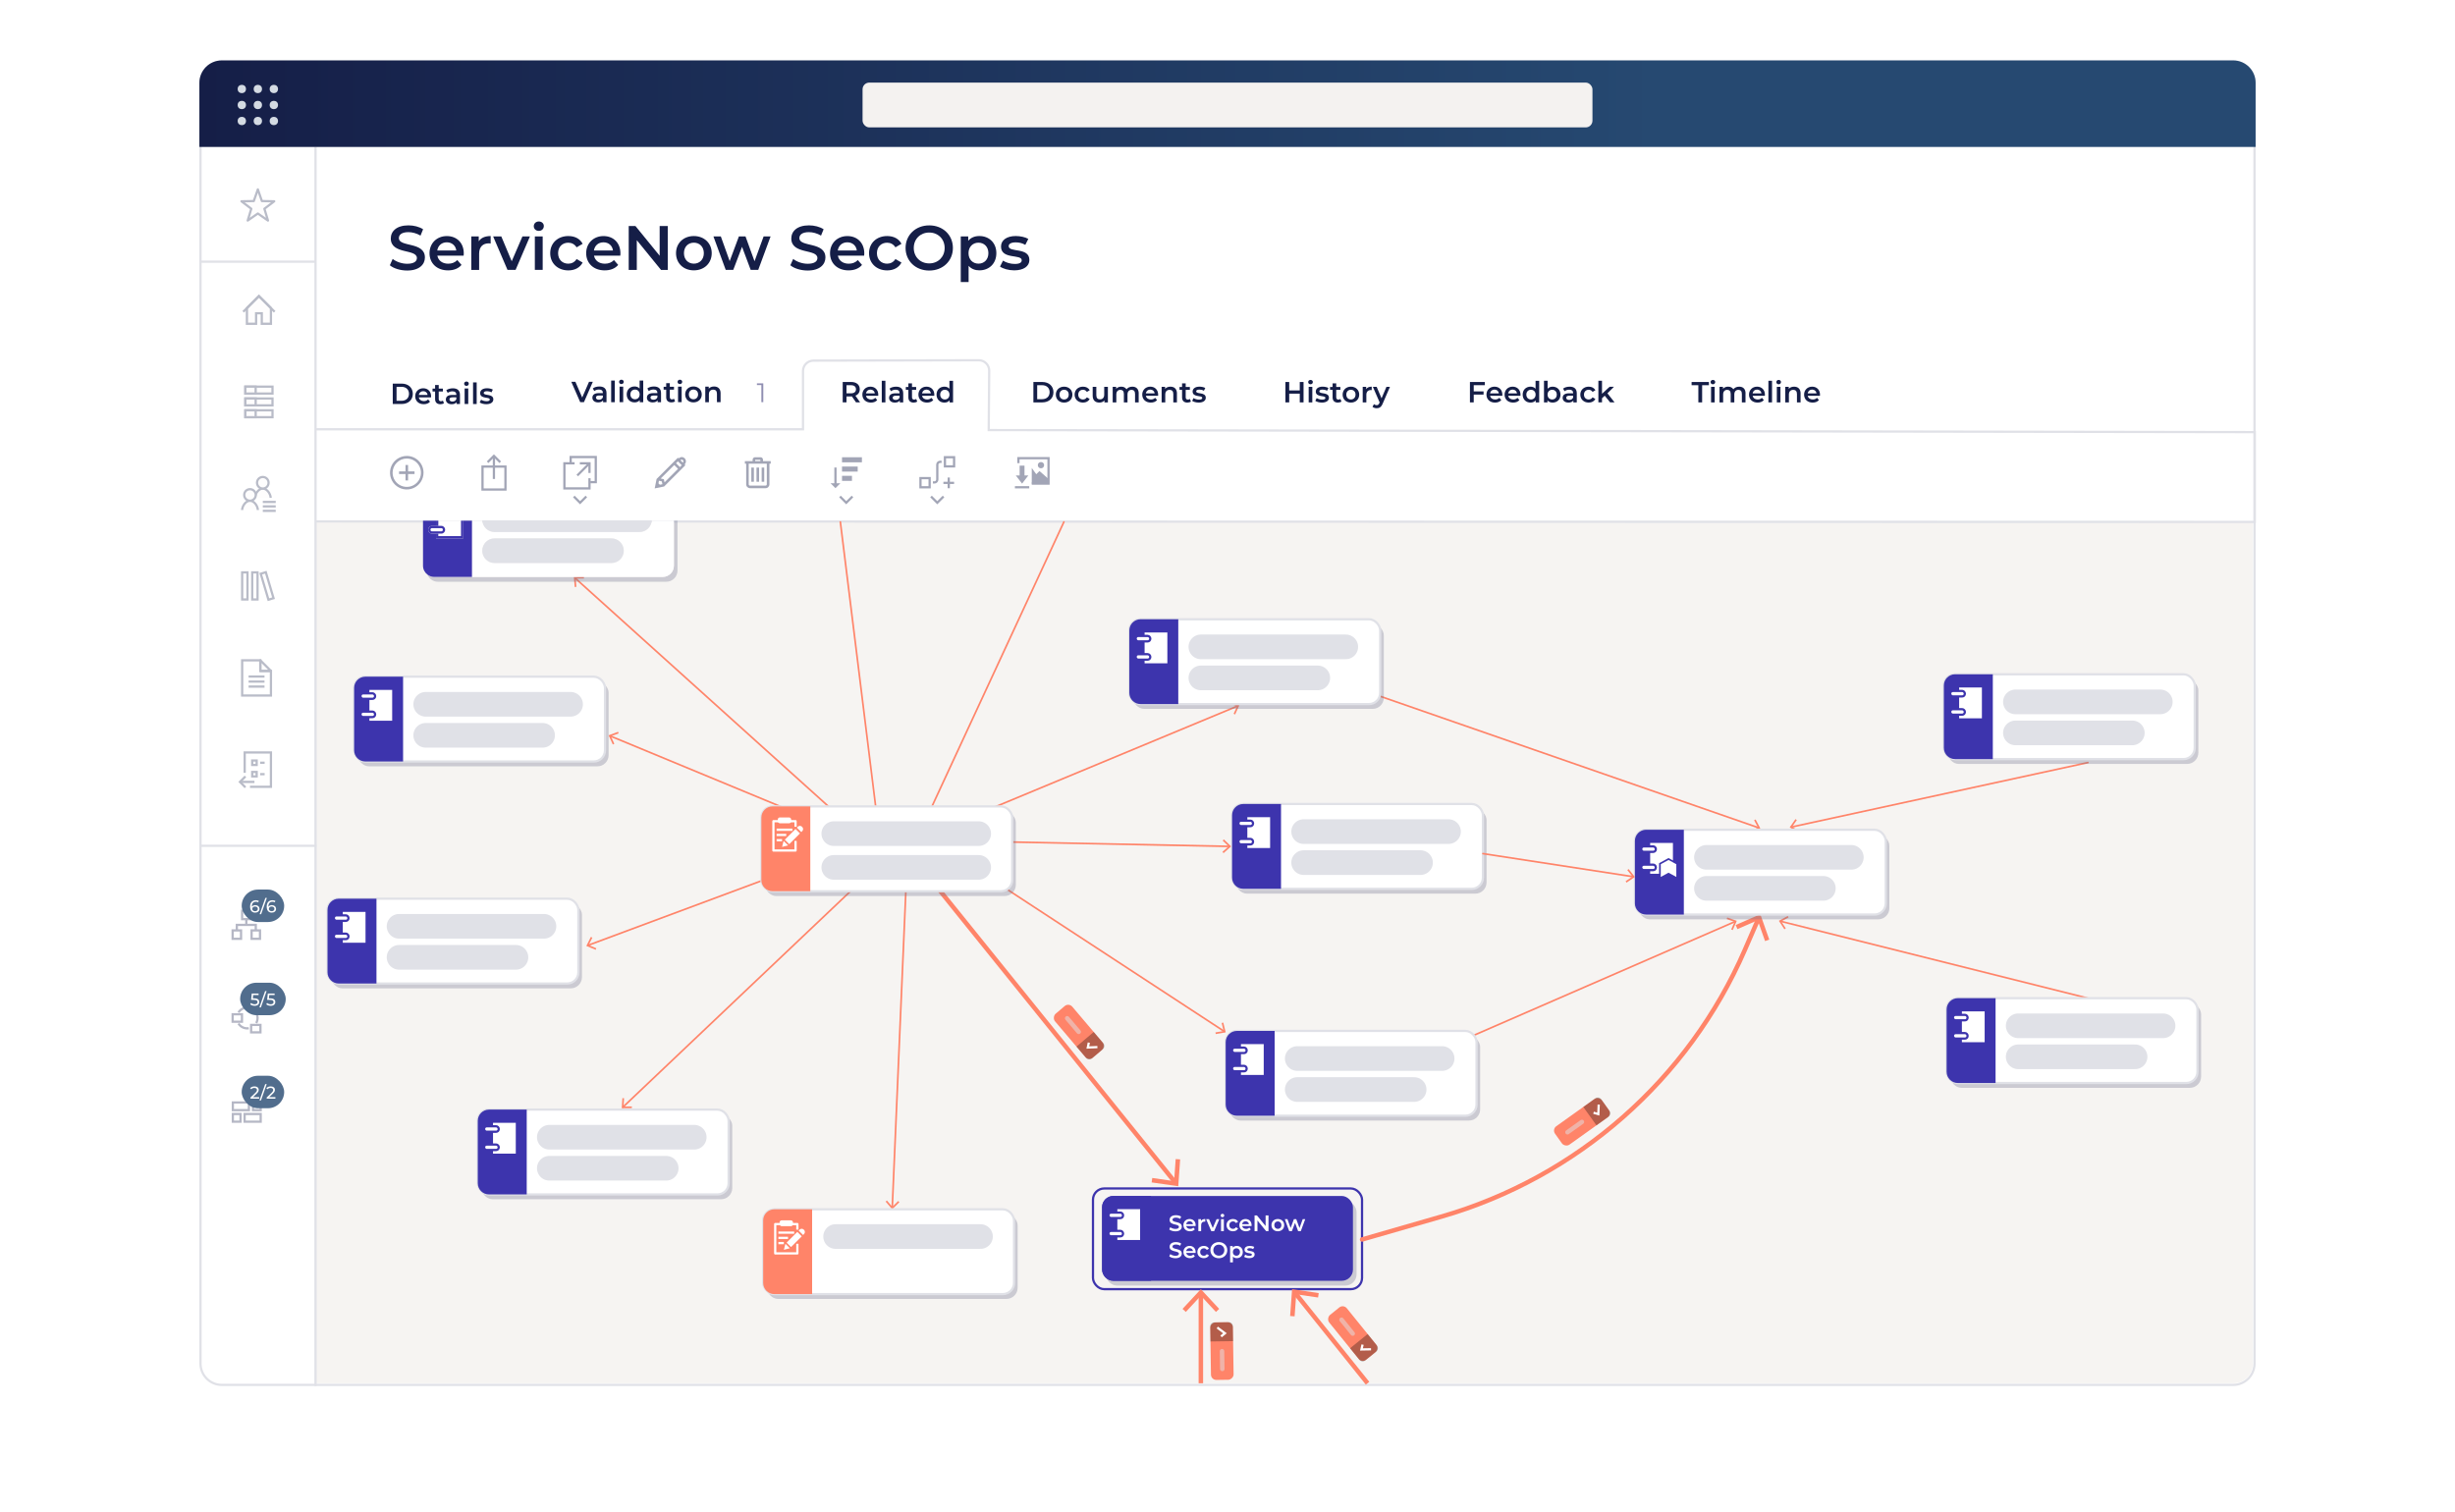 <?xml version="1.0" encoding="UTF-8"?>
<svg id="Applications_by_Capability_Jun23" xmlns="http://www.w3.org/2000/svg" xmlns:xlink="http://www.w3.org/1999/xlink" viewBox="0 0 1095.49 675">
  <defs>
    <style>
      .cls-1 {
        opacity: .85;
      }

      .cls-2, .cls-3, .cls-4, .cls-5, .cls-6, .cls-7, .cls-8, .cls-9, .cls-10, .cls-11, .cls-12, .cls-13, .cls-14, .cls-15 {
        fill: none;
      }

      .cls-2, .cls-9 {
        stroke: #fff;
      }

      .cls-2, .cls-11, .cls-13, .cls-14, .cls-16, .cls-15 {
        stroke-linejoin: round;
      }

      .cls-3, .cls-4, .cls-5, .cls-6, .cls-17, .cls-8, .cls-18, .cls-9, .cls-10, .cls-19, .cls-20, .cls-12, .cls-21 {
        stroke-miterlimit: 10;
      }

      .cls-3, .cls-18, .cls-14, .cls-16 {
        stroke: #151e47;
      }

      .cls-22 {
        fill: url(#linear-gradient);
      }

      .cls-22, .cls-23, .cls-24, .cls-25, .cls-7, .cls-26, .cls-27, .cls-28, .cls-29, .cls-30, .cls-31, .cls-32, .cls-33, .cls-34, .cls-35, .cls-36 {
        stroke-width: 0px;
      }

      .cls-4, .cls-8, .cls-10, .cls-20, .cls-21 {
        stroke: #e0e1e7;
      }

      .cls-23 {
        fill: #d4dbe3;
      }

      .cls-24 {
        fill: #3d34ad;
      }

      .cls-5 {
        stroke: #a2a5b6;
      }

      .cls-6 {
        stroke: #3d34ad;
      }

      .cls-37 {
        opacity: .5;
      }

      .cls-17, .cls-19 {
        stroke: #3d34ad;
      }

      .cls-17, .cls-19, .cls-20, .cls-34 {
        fill: #fff;
      }

      .cls-25 {
        fill: #151e47;
      }

      .cls-8, .cls-10, .cls-11, .cls-16, .cls-15 {
        stroke-linecap: round;
      }

      .cls-8, .cls-11, .cls-13 {
        stroke-width: 2px;
      }

      .cls-38 {
        opacity: .8;
      }

      .cls-18, .cls-16 {
        fill: #faf9f8;
      }

      .cls-26 {
        fill: #f4f2f0;
      }

      .cls-39, .cls-32, .cls-36 {
        opacity: .3;
      }

      .cls-10 {
        stroke-width: 11px;
      }

      .cls-19, .cls-15 {
        stroke-width: .75px;
      }

      .cls-11, .cls-13, .cls-15 {
        stroke: #ff8469;
      }

      .cls-27 {
        fill: #264971;
      }

      .cls-28, .cls-21 {
        fill: #e0e1e7;
      }

      .cls-12 {
        stroke: #a2a5b6;
      }

      .cls-29 {
        fill: #3d34ad;
      }

      .cls-30 {
        fill: #a2a5b6;
      }

      .cls-31 {
        fill: #ff8469;
      }

      .cls-32 {
        fill: #646986;
      }

      .cls-33 {
        fill: #908fb2;
      }

      .cls-35 {
        fill: #ff8469;
      }

      .cls-36 {
        fill: #000;
      }
    </style>
    <linearGradient id="linear-gradient" x1="88.97" y1="46.27" x2="1006.52" y2="46.27" gradientUnits="userSpaceOnUse">
      <stop offset="0" stop-color="#151e47" />
      <stop offset=".71" stop-color="#264971" />
    </linearGradient>
  </defs>
  <image id="Shadow_rasterised" width="4134" height="2780" transform="translate(88.28 26.32) scale(.23)" />
  <g id="Background">
    <g>
      <rect class="cls-34" x="89.47" y="27.46" width="916.55" height="590.62" rx="9.5" ry="9.5" />
      <path class="cls-28" d="M996.52,27.96c4.96,0,9,4.04,9,9v571.63c0,4.96-4.04,9-9,9H98.97c-4.96,0-9-4.04-9-9V36.96c0-4.96,4.04-9,9-9h897.55M996.52,26.96H98.97c-5.52,0-10,4.48-10,10v571.63c0,5.52,4.48,10,10,10h897.55c5.52,0,10-4.48,10-10V36.96c0-5.52-4.48-10-10-10h0Z" />
    </g>
    <g class="cls-1">
      <path class="cls-26" d="M996.64,617.35H140.8V232.95h864.5v375.74c0,4.78-3.88,8.66-8.66,8.66Z" />
    </g>
    <line class="cls-21" x1="140.8" y1="65.58" x2="140.8" y2="618.58" />
    <path class="cls-22" d="M98.97,26.96h897.55c5.52,0,10,4.48,10,10v28.63H88.97v-28.63c0-5.52,4.48-10,10-10Z" />
    <g id="Top_bar_icons">
      <rect class="cls-26" x="384.9" y="36.86" width="325.7" height="20" rx="3" ry="3" />
      <g>
        <g>
          <circle class="cls-23" cx="107.91" cy="46.86" r="1.86" />
          <circle class="cls-23" cx="115.06" cy="46.86" r="1.86" />
          <circle class="cls-23" cx="122.2" cy="46.86" r="1.86" />
        </g>
        <g>
          <circle class="cls-23" cx="107.91" cy="54" r="1.86" />
          <circle class="cls-23" cx="115.06" cy="54" r="1.86" />
          <circle class="cls-23" cx="122.2" cy="54" r="1.86" />
        </g>
        <g>
          <circle class="cls-23" cx="107.91" cy="39.72" r="1.86" />
          <circle class="cls-23" cx="115.06" cy="39.72" r="1.86" />
          <circle class="cls-23" cx="122.2" cy="39.72" r="1.86" />
        </g>
      </g>
    </g>
    <g id="Sidebar">
      <g id="Sidebar_icons" class="cls-39">
        <g>
          <g>
            <polygon class="cls-18" points="115.54 132.15 110.18 137.51 110.18 144.5 114.28 144.5 114.28 139.82 116.81 139.82 116.81 144.5 120.9 144.5 120.9 137.51 115.54 132.15" />
            <polyline class="cls-3" points="108.53 139.16 115.54 132.15 122.56 139.16" />
          </g>
          <g>
            <g>
              <rect class="cls-18" x="109.48" y="172.56" width="12.12" height="3.08" />
              <rect class="cls-18" x="109.48" y="172.56" width="4.6" height="3.08" />
            </g>
            <g>
              <rect class="cls-18" x="109.48" y="177.84" width="12.12" height="3.08" />
              <rect class="cls-18" x="109.48" y="177.84" width="4.6" height="3.08" />
            </g>
            <g>
              <rect class="cls-18" x="109.48" y="183.12" width="12.12" height="3.08" />
              <rect class="cls-18" x="109.48" y="183.12" width="4.6" height="3.08" />
            </g>
          </g>
          <g>
            <g>
              <path class="cls-18" d="M113.76,222.19c0-1.64,1.57-4.15,3.51-4.15s3.51,2.51,3.51,4.15" />
              <circle class="cls-18" cx="117.27" cy="215.46" r="2.58" />
            </g>
            <g>
              <line class="cls-3" x1="117.27" y1="224.02" x2="123.04" y2="224.02" />
              <line class="cls-3" x1="117.27" y1="226.01" x2="123.04" y2="226.01" />
              <line class="cls-3" x1="117.27" y1="228" x2="123.04" y2="228" />
            </g>
            <g>
              <path class="cls-18" d="M108.04,227.63c0-1.64,1.57-4.15,3.51-4.15s3.51,2.51,3.51,4.15" />
              <circle class="cls-18" cx="111.55" cy="220.9" r="2.58" />
            </g>
          </g>
          <g>
            <rect class="cls-3" x="108.06" y="255.46" width="2.37" height="12.09" />
            <rect class="cls-3" x="112.55" y="255.46" width="2.37" height="12.09" />
            <rect class="cls-3" x="118.03" y="255.46" width="2.37" height="12.09" transform="translate(-69.45 44.71) rotate(-16.52)" />
          </g>
          <g>
            <polygon class="cls-3" points="116.16 294.71 108.06 294.71 108.06 310.42 120.9 310.42 120.9 299.45 116.16 299.45 116.16 294.71" />
            <polygon class="cls-14" points="116.16 294.71 116.16 299.45 120.9 299.45 116.16 294.71" />
            <g>
              <line class="cls-14" x1="110.93" y1="301.94" x2="118.03" y2="301.94" />
              <line class="cls-14" x1="110.93" y1="304.19" x2="118.03" y2="304.19" />
              <line class="cls-14" x1="110.93" y1="306.43" x2="118.03" y2="306.43" />
            </g>
          </g>
          <g>
            <polyline class="cls-3" points="109.19 344.92 109.19 335.83 120.9 335.83 120.9 351.16 111.55 351.16" />
            <g>
              <polyline class="cls-3" points="109.52 351.42 107.07 348.97 109.52 346.52" />
              <line class="cls-3" x1="107.07" y1="348.97" x2="113.55" y2="348.97" />
            </g>
            <g>
              <g>
                <rect class="cls-3" x="112.54" y="339.42" width="1.99" height="1.99" />
                <line class="cls-3" x1="116.08" y1="340.41" x2="118.09" y2="340.41" />
              </g>
              <g>
                <rect class="cls-3" x="112.54" y="344.53" width="1.99" height="1.99" />
                <line class="cls-3" x1="116.08" y1="345.52" x2="118.09" y2="345.52" />
              </g>
            </g>
          </g>
        </g>
        <polygon class="cls-16" points="115.06 95.29 119.58 98.44 117.98 93.17 122.37 89.84 116.86 89.73 115.06 84.52 113.25 89.73 107.74 89.84 112.13 93.17 110.53 98.44 115.06 95.29" />
      </g>
      <g id="Sidebar_short_lines">
        <line class="cls-4" x1="140.8" y1="116.79" x2="88.97" y2="116.79" />
      </g>
    </g>
  </g>
  <g>
    <path class="cls-25" d="M173.96,118.39l1.26-2.83c1.57,1.26,4.06,2.16,6.47,2.16,3.05,0,4.34-1.09,4.34-2.55,0-4.23-11.65-1.46-11.65-8.74,0-3.16,2.52-5.85,7.9-5.85,2.35,0,4.82.62,6.52,1.74l-1.15,2.83c-1.76-1.04-3.7-1.54-5.4-1.54-3.02,0-4.26,1.18-4.26,2.66,0,4.17,11.62,1.46,11.62,8.65,0,3.14-2.55,5.82-7.92,5.82-3.05,0-6.1-.95-7.73-2.35Z" />
    <path class="cls-25" d="M206.89,114.11h-11.73c.42,2.18,2.24,3.58,4.84,3.58,1.68,0,3-.53,4.06-1.62l1.88,2.16c-1.34,1.6-3.44,2.44-6.02,2.44-5.01,0-8.26-3.22-8.26-7.67s3.28-7.64,7.73-7.64,7.56,3.05,7.56,7.73c0,.28-.03.7-.06,1.04ZM195.13,111.79h8.48c-.28-2.16-1.93-3.64-4.23-3.64s-3.92,1.46-4.26,3.64Z" />
    <path class="cls-25" d="M218.95,105.35v3.33c-.31-.05-.56-.08-.81-.08-2.66,0-4.34,1.57-4.34,4.62v7.25h-3.5v-14.95h3.33v2.18c1.01-1.57,2.83-2.35,5.32-2.35Z" />
    <path class="cls-25" d="M236.48,105.51l-6.41,14.95h-3.61l-6.41-14.95h3.64l4.65,11.09,4.79-11.09h3.36Z" />
    <path class="cls-25" d="M238.19,100.95c0-1.18.95-2.1,2.24-2.1s2.24.87,2.24,2.02c0,1.23-.92,2.18-2.24,2.18s-2.24-.92-2.24-2.1ZM238.66,105.51h3.5v14.95h-3.5v-14.95Z" />
    <path class="cls-25" d="M245.52,112.99c0-4.48,3.36-7.64,8.09-7.64,2.91,0,5.24,1.21,6.38,3.47l-2.69,1.57c-.9-1.43-2.24-2.07-3.72-2.07-2.58,0-4.54,1.79-4.54,4.68s1.96,4.68,4.54,4.68c1.48,0,2.83-.64,3.72-2.07l2.69,1.57c-1.15,2.24-3.47,3.5-6.38,3.5-4.73,0-8.09-3.19-8.09-7.67Z" />
    <path class="cls-25" d="M276.8,114.11h-11.73c.42,2.18,2.24,3.58,4.84,3.58,1.68,0,3-.53,4.06-1.62l1.88,2.16c-1.34,1.6-3.44,2.44-6.02,2.44-5.01,0-8.26-3.22-8.26-7.67s3.28-7.64,7.73-7.64,7.56,3.05,7.56,7.73c0,.28-.03.7-.06,1.04ZM265.04,111.79h8.48c-.28-2.16-1.93-3.64-4.23-3.64s-3.92,1.46-4.26,3.64Z" />
    <path class="cls-25" d="M297.97,100.87v19.6h-3l-10.81-13.27v13.27h-3.61v-19.6h3l10.81,13.27v-13.27h3.61Z" />
    <path class="cls-25" d="M301.66,112.99c0-4.48,3.36-7.64,7.95-7.64s7.98,3.16,7.98,7.64-3.33,7.67-7.98,7.67-7.95-3.19-7.95-7.67ZM314.07,112.99c0-2.86-1.9-4.68-4.45-4.68s-4.42,1.82-4.42,4.68,1.9,4.68,4.42,4.68,4.45-1.82,4.45-4.68Z" />
    <path class="cls-25" d="M343.86,105.51l-5.52,14.95h-3.36l-3.86-10.3-3.92,10.3h-3.36l-5.49-14.95h3.3l3.95,11.03,4.12-11.03h2.94l4.03,11.09,4.06-11.09h3.11Z" />
    <path class="cls-25" d="M352.68,118.39l1.26-2.83c1.57,1.26,4.06,2.16,6.47,2.16,3.05,0,4.34-1.09,4.34-2.55,0-4.23-11.65-1.46-11.65-8.74,0-3.16,2.52-5.85,7.9-5.85,2.35,0,4.82.62,6.52,1.74l-1.15,2.83c-1.76-1.04-3.7-1.54-5.4-1.54-3.02,0-4.26,1.18-4.26,2.66,0,4.17,11.62,1.46,11.62,8.65,0,3.14-2.55,5.82-7.92,5.82-3.05,0-6.1-.95-7.73-2.35Z" />
    <path class="cls-25" d="M385.61,114.11h-11.73c.42,2.18,2.24,3.58,4.84,3.58,1.68,0,3-.53,4.06-1.62l1.88,2.16c-1.34,1.6-3.44,2.44-6.02,2.44-5.01,0-8.26-3.22-8.26-7.67s3.28-7.64,7.73-7.64,7.56,3.05,7.56,7.73c0,.28-.03.7-.06,1.04ZM373.85,111.79h8.48c-.28-2.16-1.93-3.64-4.23-3.64s-3.92,1.46-4.26,3.64Z" />
    <path class="cls-25" d="M387.79,112.99c0-4.48,3.36-7.64,8.09-7.64,2.91,0,5.24,1.21,6.38,3.47l-2.69,1.57c-.9-1.43-2.24-2.07-3.72-2.07-2.58,0-4.54,1.79-4.54,4.68s1.96,4.68,4.54,4.68c1.48,0,2.83-.64,3.72-2.07l2.69,1.57c-1.15,2.24-3.47,3.5-6.38,3.5-4.73,0-8.09-3.19-8.09-7.67Z" />
    <path class="cls-25" d="M404.09,110.67c0-5.79,4.48-10.08,10.56-10.08s10.56,4.26,10.56,10.08-4.48,10.08-10.56,10.08-10.56-4.28-10.56-10.08ZM421.53,110.67c0-4-2.94-6.89-6.89-6.89s-6.89,2.88-6.89,6.89,2.94,6.89,6.89,6.89,6.89-2.88,6.89-6.89Z" />
    <path class="cls-25" d="M444.6,112.99c0,4.65-3.22,7.67-7.59,7.67-1.9,0-3.58-.64-4.79-2.02v7.25h-3.5v-20.38h3.33v1.96c1.18-1.43,2.91-2.13,4.96-2.13,4.37,0,7.59,3.03,7.59,7.64ZM441.05,112.99c0-2.86-1.9-4.68-4.42-4.68s-4.45,1.82-4.45,4.68,1.93,4.68,4.45,4.68,4.42-1.82,4.42-4.68Z" />
    <path class="cls-25" d="M446.23,118.98l1.34-2.66c1.32.87,3.33,1.48,5.21,1.48,2.21,0,3.14-.62,3.14-1.65,0-2.86-9.24-.17-9.24-6.13,0-2.83,2.55-4.68,6.58-4.68,1.99,0,4.26.48,5.6,1.29l-1.34,2.66c-1.43-.84-2.86-1.12-4.28-1.12-2.13,0-3.14.7-3.14,1.68,0,3.02,9.24.34,9.24,6.19,0,2.8-2.58,4.62-6.78,4.62-2.49,0-4.98-.73-6.33-1.68Z" />
  </g>
  <g>
    <g class="cls-38">
      <g>
        <g>
          <g>
            <rect class="cls-12" x="103.81" y="415.25" width="3.75" height="3.75" />
            <rect class="cls-12" x="112.27" y="415.25" width="3.75" height="3.75" />
          </g>
          <rect class="cls-12" x="108.04" y="406.47" width="3.75" height="3.75" />
          <polyline class="cls-12" points="105.68 415.25 105.68 412.79 114.14 412.79 114.14 415.25" />
          <line class="cls-12" x1="109.91" y1="412.79" x2="109.91" y2="410.22" />
        </g>
        <g>
          <rect class="cls-27" x="107.85" y="397.02" width="18.96" height="14.49" rx="7.24" ry="7.24" />
          <g>
            <path class="cls-34" d="M115.8,405.61c0,1.04-.84,1.71-1.92,1.71-1.45,0-2.27-.97-2.27-2.7,0-1.84,1.04-2.83,2.56-2.83.51,0,1,.1,1.34.32l-.29.6c-.28-.19-.65-.25-1.04-.25-1.1,0-1.8.69-1.8,2.04,0,.06,0,.12,0,.19.31-.46.88-.71,1.55-.71,1.07,0,1.85.64,1.85,1.64ZM115.05,405.64c0-.63-.48-1.04-1.24-1.04s-1.24.46-1.24,1.05c0,.56.45,1.04,1.28,1.04.7,0,1.2-.41,1.2-1.05Z" />
            <path class="cls-34" d="M118.41,400.75h.67l-2.55,7.27h-.67l2.55-7.27Z" />
            <path class="cls-34" d="M123.2,405.61c0,1.04-.84,1.71-1.92,1.71-1.45,0-2.27-.97-2.27-2.7,0-1.84,1.04-2.83,2.55-2.83.51,0,1,.1,1.34.32l-.29.6c-.28-.19-.65-.25-1.04-.25-1.1,0-1.8.69-1.8,2.04,0,.06,0,.12,0,.19.31-.46.88-.71,1.55-.71,1.07,0,1.85.64,1.85,1.64ZM122.45,405.64c0-.63-.48-1.04-1.24-1.04s-1.24.46-1.24,1.05c0,.56.45,1.04,1.28,1.04.7,0,1.2-.41,1.2-1.05Z" />
          </g>
        </g>
      </g>
      <g>
        <g>
          <rect class="cls-12" x="103.81" y="452.68" width="4.16" height="3.32" />
          <rect class="cls-12" x="112.06" y="457.43" width="4.16" height="3.32" />
          <rect class="cls-12" x="112.06" y="447.93" width="4.16" height="3.32" />
          <path class="cls-12" d="M106.41,456.83c.82,1.28,2.26,2.14,3.89,2.14.24,0,.48-.02.71-.06" />
          <path class="cls-12" d="M111.02,449.78c-.23-.04-.47-.06-.71-.06-1.64,0-3.07.85-3.89,2.14" />
          <path class="cls-12" d="M114.34,456.6c.37-.67.59-1.44.59-2.26s-.22-1.59-.59-2.26" />
        </g>
        <g>
          <rect class="cls-27" x="107.16" y="438.6" width="20.34" height="14.49" rx="7.24" ry="7.24" />
          <g>
            <path class="cls-34" d="M115.69,447.22c0,.93-.66,1.68-2.05,1.68-.76,0-1.52-.25-1.98-.66l.36-.61c.36.34.96.58,1.62.58.82,0,1.28-.38,1.28-.96s-.39-.99-1.64-.99h-1.23l.29-2.83h3.05v.67h-2.4l-.15,1.48h.6c1.61,0,2.25.67,2.25,1.63Z" />
            <path class="cls-34" d="M118.3,442.34h.67l-2.55,7.27h-.67l2.55-7.27Z" />
            <path class="cls-34" d="M122.85,447.22c0,.93-.66,1.68-2.05,1.68-.76,0-1.52-.25-1.98-.66l.36-.61c.36.34.96.58,1.62.58.82,0,1.28-.38,1.28-.96s-.39-.99-1.64-.99h-1.23l.29-2.83h3.05v.67h-2.4l-.15,1.48h.6c1.61,0,2.25.67,2.25,1.63Z" />
          </g>
        </g>
      </g>
      <g>
        <g>
          <g>
            <rect class="cls-12" x="103.9" y="492.04" width="7.16" height="3.43" />
            <rect class="cls-12" x="112.9" y="492.04" width="3.43" height="3.43" />
          </g>
          <g>
            <rect class="cls-12" x="109.17" y="497.18" width="7.16" height="3.43" transform="translate(225.49 997.8) rotate(180)" />
            <rect class="cls-12" x="103.9" y="497.18" width="3.43" height="3.43" transform="translate(211.23 997.8) rotate(180)" />
          </g>
        </g>
        <g>
          <rect class="cls-27" x="107.85" y="480.12" width="18.96" height="14.49" rx="7.24" ry="7.24" />
          <g>
            <path class="cls-34" d="M115.66,489.68v.67h-3.88v-.53l2.2-2.12c.57-.56.68-.9.68-1.24,0-.56-.39-.9-1.15-.9-.58,0-1.05.19-1.38.59l-.52-.46c.42-.52,1.13-.82,1.98-.82,1.13,0,1.85.58,1.85,1.51,0,.53-.15,1-.89,1.7l-1.65,1.59h2.77Z" />
            <path class="cls-34" d="M118.34,483.85h.67l-2.55,7.27h-.67l2.55-7.27Z" />
            <path class="cls-34" d="M122.89,489.68v.67h-3.88v-.53l2.2-2.12c.57-.56.68-.9.68-1.24,0-.56-.39-.9-1.15-.9-.58,0-1.05.19-1.38.59l-.52-.46c.42-.52,1.13-.82,1.98-.82,1.13,0,1.85.58,1.85,1.51,0,.53-.15,1-.89,1.7l-1.65,1.59h2.77Z" />
          </g>
        </g>
      </g>
    </g>
    <line class="cls-4" x1="89.39" y1="377.49" x2="141.22" y2="377.49" />
  </g>
  <path class="cls-4" d="M140.71,232.72l865.44.22v-40.08l-564.96-.92.22-26.48c.02-2.58-2.07-4.69-4.65-4.68l-73.81.17c-2.56,0-4.63,2.08-4.63,4.64v26h-217.6" />
  <g>
    <path class="cls-30" d="M181.52,203.49c-1.48,0-2.93.44-4.16,1.26-1.23.82-2.19,1.99-2.76,3.36-.57,1.37-.71,2.87-.43,4.32.29,1.45,1,2.79,2.05,3.83,1.05,1.05,2.38,1.76,3.83,2.05,1.45.29,2.96.14,4.32-.43,1.37-.57,2.54-1.53,3.36-2.76.82-1.23,1.26-2.68,1.26-4.16,0-1.99-.79-3.89-2.19-5.29-1.4-1.4-3.31-2.19-5.29-2.19ZM181.52,204.65c1.25,0,2.48.37,3.52,1.07,1.04.7,1.85,1.68,2.33,2.84.48,1.16.6,2.43.36,3.66-.24,1.23-.85,2.36-1.73,3.24-.89.89-2.01,1.49-3.24,1.73-1.23.24-2.5.12-3.66-.36-1.16-.48-2.15-1.29-2.84-2.33-.7-1.04-1.07-2.27-1.07-3.52,0-1.68.67-3.29,1.86-4.48s2.8-1.86,4.48-1.86ZM180.95,207.52v2.88h-2.88v1.15h2.88v2.88h1.15v-2.88h2.88v-1.15h-2.88v-2.88h-1.15Z" />
    <g>
      <path class="cls-30" d="M304.22,203.99c-.25,0-.49.06-.71.16-.23.1-.43.24-.6.42l-.06.05-.36-.34-9.5,9.5-.04.18-.63,3.17-.18.85.85-.18,3.17-.63.18-.04,9.5-9.5-.34-.34.03-.03v-.04c.17-.17.31-.38.41-.61.09-.23.14-.47.14-.72s-.05-.49-.14-.72c-.09-.23-.23-.43-.41-.61-.35-.36-.82-.56-1.31-.58Z" />
      <path class="cls-34" d="M304.22,205.14c.1,0,.19.02.28.07.09.04.17.1.23.17.07.06.13.14.17.23.04.09.06.18.06.28s-.02.19-.06.28c-.04.09-.1.17-.17.23l-.05.05-1.02-1.02.05-.05c.06-.07.14-.13.23-.17.09-.04.18-.06.28-.07Z" />
      <polygon class="cls-34" points="302.5 205.9 304.22 207.62 303.39 208.47 301.67 206.74 302.5 205.9" />
      <polygon class="cls-34" points="300.86 207.55 302.55 209.24 296.54 215.27 296.31 214.23 296.23 213.87 295.87 213.79 294.83 213.56 300.86 207.55" />
      <polygon class="cls-34" points="294.04 214.55 295.3 214.84 295.59 216.1 294.44 216.33 293.82 215.72 294.04 214.55" />
    </g>
    <g>
      <rect class="cls-5" x="215.31" y="208.24" width="10.24" height="10.24" />
      <polyline class="cls-5" points="217.58 206.3 220.4 203.48 223.22 206.3" />
      <line class="cls-5" x1="220.4" y1="203.48" x2="220.4" y2="213.77" />
    </g>
    <g>
      <g>
        <polyline class="cls-5" points="263.05 213.43 263.05 217.98 251.85 217.98 251.85 206.78 256.4 206.78" />
        <g>
          <line class="cls-5" x1="263.05" y1="206.78" x2="257.6" y2="212.22" />
          <polyline class="cls-5" points="258.74 206.78 263.05 206.78 263.05 211.09" />
        </g>
        <polyline class="cls-5" points="254.65 206.43 254.65 203.98 265.85 203.98 265.85 215.18 263.4 215.18" />
      </g>
      <polyline class="cls-5" points="261.64 221.59 258.85 224.38 256.06 221.59" />
    </g>
    <g>
      <path class="cls-30" d="M336.99,204.07c-.15,0-.31.02-.45.07-.14.06-.27.14-.38.25-.11.11-.19.24-.25.38-.06.14-.08.3-.07.45v.58h-3.45v1.15h.58v9.21c0,.46.18.9.51,1.22.32.32.76.51,1.22.51h6.91c.46,0,.9-.18,1.22-.51.32-.32.51-.76.51-1.22v-9.21h.58v-1.15h-3.45v-.58c0-.15-.02-.31-.07-.45-.06-.14-.14-.27-.25-.38-.11-.11-.24-.19-.38-.25-.14-.06-.3-.08-.45-.07h-2.3Z" />
      <rect class="cls-34" x="336.99" y="205.22" width="2.3" height=".58" />
      <path class="cls-34" d="M334.11,206.95h8.06v9.21c0,.15-.06.3-.17.41-.11.11-.25.17-.41.17h-6.91c-.15,0-.3-.06-.41-.17-.11-.11-.17-.25-.17-.41v-9.21Z" />
      <rect class="cls-30" x="335.26" y="208.68" width="1.15" height="6.33" />
      <rect class="cls-30" x="337.57" y="208.68" width="1.15" height="6.33" />
      <rect class="cls-30" x="339.87" y="208.68" width="1.15" height="6.33" />
    </g>
    <g>
      <polyline class="cls-5" points="380.4 221.59 377.61 224.38 374.82 221.59" />
      <g>
        <g>
          <rect class="cls-30" x="375.73" y="204.08" width="8.88" height="2.26" />
          <rect class="cls-30" x="375.73" y="208.22" width="7" height="2.26" />
          <rect class="cls-30" x="375.73" y="212.36" width="4.44" height="2.26" />
        </g>
        <g>
          <line class="cls-5" x1="372.8" y1="208.66" x2="372.8" y2="216.78" />
          <polygon class="cls-30" points="374.99 215.68 372.8 217.88 370.61 215.68 374.99 215.68" />
        </g>
      </g>
    </g>
    <g>
      <polyline class="cls-5" points="421.03 221.59 418.24 224.38 415.45 221.59" />
      <g>
        <rect class="cls-5" x="410.74" y="213.39" width="4.09" height="4.09" />
        <rect class="cls-5" x="421.65" y="204.06" width="4.09" height="4.09" />
        <g>
          <line class="cls-5" x1="420.97" y1="215.51" x2="425.74" y2="215.51" />
          <line class="cls-5" x1="423.36" y1="217.9" x2="423.36" y2="213.12" />
        </g>
        <path class="cls-5" d="M416.29,215.31h.69c.7,0,1.27-.57,1.27-1.27v-6.66c0-.7.57-1.27,1.27-1.27h.64" />
      </g>
    </g>
    <g>
      <g>
        <line class="cls-5" x1="452.88" y1="217.47" x2="459.27" y2="217.47" />
        <rect class="cls-30" x="454.99" y="207.82" width="2.17" height="4.89" />
        <polygon class="cls-30" points="458.87 212.21 456.08 215.84 453.28 212.21 458.87 212.21" />
      </g>
      <polyline class="cls-5" points="460.4 215.84 467.88 215.84 467.88 204.49 454.45 204.49 454.45 206.71" />
      <polygon class="cls-30" points="460.4 208.85 462.41 211.65 463.85 210.23 467.88 213.76 467.88 215.84 460.4 215.84 460.4 208.85" />
      <circle class="cls-30" cx="464.51" cy="207.61" r="1.39" />
    </g>
  </g>
  <g>
    <g>
      <path class="cls-25" d="M264.54,170.4l-3.97,9.1h-1.66l-3.98-9.1h1.83l3.03,7.02,3.05-7.02h1.69Z" />
      <path class="cls-25" d="M270.64,175.43v4.07h-1.53v-.84c-.39.6-1.14.94-2.18.94-1.59,0-2.59-.87-2.59-2.08s.78-2.07,2.89-2.07h1.79v-.1c0-.95-.57-1.51-1.73-1.51-.78,0-1.59.26-2.11.69l-.64-1.18c.74-.57,1.82-.86,2.94-.86,2,0,3.16.95,3.16,2.95ZM269.01,177.33v-.81h-1.68c-1.1,0-1.4.42-1.4.92,0,.58.49.96,1.33.96s1.48-.36,1.75-1.08Z" />
      <path class="cls-25" d="M272.72,169.85h1.62v9.65h-1.62v-9.65Z" />
      <path class="cls-25" d="M276.25,170.44c0-.55.44-.97,1.04-.97s1.04.4,1.04.94c0,.57-.43,1.01-1.04,1.01s-1.04-.43-1.04-.97ZM276.47,172.56h1.62v6.94h-1.62v-6.94Z" />
      <path class="cls-25" d="M287.03,169.85v9.65h-1.56v-.9c-.55.66-1.35.99-2.3.99-2.01,0-3.51-1.4-3.51-3.56s1.5-3.55,3.51-3.55c.9,0,1.69.3,2.24.94v-3.56h1.62ZM285.43,176.03c0-1.33-.9-2.17-2.07-2.17s-2.07.84-2.07,2.17.9,2.17,2.07,2.17,2.07-.85,2.07-2.17Z" />
      <path class="cls-25" d="M294.97,175.43v4.07h-1.53v-.84c-.39.6-1.14.94-2.18.94-1.59,0-2.59-.87-2.59-2.08s.78-2.07,2.89-2.07h1.79v-.1c0-.95-.57-1.51-1.73-1.51-.78,0-1.59.26-2.11.69l-.64-1.18c.74-.57,1.82-.86,2.94-.86,2,0,3.16.95,3.16,2.95ZM293.35,177.33v-.81h-1.68c-1.1,0-1.4.42-1.4.92,0,.58.49.96,1.33.96s1.48-.36,1.75-1.08Z" />
      <path class="cls-25" d="M301.22,179.12c-.39.31-.97.47-1.56.47-1.52,0-2.39-.81-2.39-2.34v-3.34h-1.14v-1.3h1.14v-1.59h1.62v1.59h1.86v1.3h-1.86v3.3c0,.68.34,1.04.96,1.04.34,0,.66-.09.91-.29l.46,1.16Z" />
      <path class="cls-25" d="M302.34,170.44c0-.55.44-.97,1.04-.97s1.04.4,1.04.94c0,.57-.43,1.01-1.04,1.01s-1.04-.43-1.04-.97ZM302.56,172.56h1.62v6.94h-1.62v-6.94Z" />
      <path class="cls-25" d="M305.75,176.03c0-2.08,1.56-3.55,3.69-3.55s3.71,1.47,3.71,3.55-1.55,3.56-3.71,3.56-3.69-1.48-3.69-3.56ZM311.51,176.03c0-1.33-.88-2.17-2.07-2.17s-2.05.84-2.05,2.17.88,2.17,2.05,2.17,2.07-.85,2.07-2.17Z" />
      <path class="cls-25" d="M321.54,175.52v3.98h-1.62v-3.77c0-1.24-.61-1.83-1.65-1.83-1.16,0-1.94.7-1.94,2.09v3.51h-1.62v-6.94h1.55v.9c.53-.64,1.38-.97,2.39-.97,1.66,0,2.9.95,2.9,3.04Z" />
    </g>
    <path class="cls-33" d="M340.6,171.1v8.39h-.86v-7.63h-1.98v-.77h2.84Z" />
  </g>
  <g>
    <path class="cls-25" d="M175.26,171.21h3.98c2.95,0,4.97,1.82,4.97,4.55s-2.01,4.55-4.97,4.55h-3.98v-9.1ZM179.16,178.88c2.03,0,3.34-1.23,3.34-3.12s-1.31-3.12-3.34-3.12h-2.21v6.24h2.21Z" />
    <path class="cls-25" d="M192.34,177.36h-5.45c.2,1.01,1.04,1.66,2.25,1.66.78,0,1.39-.25,1.89-.75l.87,1c-.62.74-1.6,1.13-2.8,1.13-2.33,0-3.83-1.5-3.83-3.56s1.52-3.55,3.59-3.55,3.51,1.42,3.51,3.59c0,.13-.01.33-.03.48ZM186.88,176.28h3.94c-.13-1-.9-1.69-1.96-1.69s-1.82.68-1.98,1.69Z" />
    <path class="cls-25" d="M198.1,179.94c-.39.31-.97.47-1.56.47-1.52,0-2.39-.81-2.39-2.34v-3.34h-1.14v-1.3h1.14v-1.59h1.62v1.59h1.86v1.3h-1.86v3.3c0,.68.34,1.04.96,1.04.34,0,.66-.09.91-.29l.46,1.16Z" />
    <path class="cls-25" d="M205.25,176.24v4.07h-1.53v-.84c-.39.6-1.14.94-2.18.94-1.59,0-2.59-.87-2.59-2.08s.78-2.07,2.89-2.07h1.79v-.1c0-.95-.57-1.51-1.73-1.51-.78,0-1.59.26-2.11.69l-.64-1.18c.74-.57,1.82-.86,2.94-.86,2,0,3.16.95,3.16,2.95ZM203.63,178.14v-.81h-1.68c-1.11,0-1.4.42-1.4.92,0,.58.49.96,1.33.96s1.48-.36,1.75-1.08Z" />
    <path class="cls-25" d="M207.11,171.25c0-.55.44-.97,1.04-.97s1.04.4,1.04.94c0,.57-.43,1.01-1.04,1.01s-1.04-.43-1.04-.97ZM207.33,173.37h1.62v6.94h-1.62v-6.94Z" />
    <path class="cls-25" d="M211.09,170.67h1.62v9.65h-1.62v-9.65Z" />
    <path class="cls-25" d="M214.05,179.62l.62-1.24c.61.4,1.55.69,2.42.69,1.03,0,1.46-.29,1.46-.77,0-1.33-4.29-.08-4.29-2.85,0-1.31,1.18-2.17,3.06-2.17.92,0,1.98.22,2.6.6l-.62,1.24c-.66-.39-1.33-.52-1.99-.52-.99,0-1.46.33-1.46.78,0,1.4,4.29.16,4.29,2.87,0,1.3-1.2,2.15-3.15,2.15-1.16,0-2.31-.34-2.94-.78Z" />
  </g>
  <g>
    <path class="cls-25" d="M381.99,179.59l-1.86-2.67c-.12.01-.23.01-.35.01h-2.05v2.65h-1.69v-9.1h3.74c2.39,0,3.87,1.22,3.87,3.24,0,1.38-.7,2.39-1.94,2.87l2.09,2.99h-1.82ZM379.71,171.92h-1.98v3.63h1.98c1.48,0,2.25-.68,2.25-1.82s-.77-1.81-2.25-1.81Z" />
    <path class="cls-25" d="M391.89,176.64h-5.45c.2,1.01,1.04,1.66,2.25,1.66.78,0,1.39-.25,1.88-.75l.87,1c-.62.74-1.6,1.13-2.79,1.13-2.33,0-3.84-1.5-3.84-3.56s1.52-3.55,3.59-3.55,3.51,1.42,3.51,3.59c0,.13-.01.32-.03.48ZM386.43,175.56h3.94c-.13-1-.9-1.69-1.96-1.69s-1.82.68-1.98,1.69Z" />
    <path class="cls-25" d="M393.47,169.94h1.62v9.65h-1.62v-9.65Z" />
    <path class="cls-25" d="M403.04,175.52v4.07h-1.53v-.85c-.39.6-1.14.94-2.18.94-1.59,0-2.59-.87-2.59-2.08s.78-2.07,2.88-2.07h1.79v-.1c0-.95-.57-1.51-1.73-1.51-.78,0-1.59.26-2.11.69l-.64-1.18c.74-.57,1.82-.86,2.94-.86,2,0,3.16.95,3.16,2.95ZM401.42,177.42v-.81h-1.68c-1.1,0-1.4.42-1.4.92,0,.59.49.96,1.33.96s1.48-.36,1.76-1.08Z" />
    <path class="cls-25" d="M409.29,179.21c-.39.31-.97.47-1.56.47-1.52,0-2.39-.81-2.39-2.34v-3.34h-1.14v-1.3h1.14v-1.59h1.62v1.59h1.86v1.3h-1.86v3.3c0,.68.34,1.04.96,1.04.34,0,.66-.09.91-.29l.46,1.16Z" />
    <path class="cls-25" d="M416.9,176.64h-5.45c.2,1.01,1.04,1.66,2.25,1.66.78,0,1.39-.25,1.88-.75l.87,1c-.62.74-1.6,1.13-2.79,1.13-2.33,0-3.84-1.5-3.84-3.56s1.52-3.55,3.59-3.55,3.51,1.42,3.51,3.59c0,.13-.01.32-.03.48ZM411.44,175.56h3.94c-.13-1-.9-1.69-1.96-1.69s-1.82.68-1.98,1.69Z" />
    <path class="cls-25" d="M425.28,169.94v9.65h-1.56v-.9c-.55.66-1.35.99-2.3.99-2.01,0-3.51-1.4-3.51-3.56s1.5-3.55,3.51-3.55c.9,0,1.69.3,2.24.94v-3.56h1.62ZM423.68,176.12c0-1.33-.9-2.17-2.07-2.17s-2.07.85-2.07,2.17.9,2.17,2.07,2.17,2.07-.84,2.07-2.17Z" />
  </g>
  <rect class="cls-6" x="487.72" y="530.43" width="120.06" height="44.94" rx="5" ry="5" />
  <g>
    <path class="cls-25" d="M461.13,170.49h3.98c2.95,0,4.97,1.82,4.97,4.55s-2.02,4.55-4.97,4.55h-3.98v-9.1ZM465.03,178.16c2.03,0,3.34-1.24,3.34-3.12s-1.31-3.12-3.34-3.12h-2.21v6.24h2.21Z" />
    <path class="cls-25" d="M471.14,176.12c0-2.08,1.56-3.55,3.69-3.55s3.71,1.47,3.71,3.55-1.55,3.56-3.71,3.56-3.69-1.48-3.69-3.56ZM476.9,176.12c0-1.33-.88-2.17-2.07-2.17s-2.05.85-2.05,2.17.88,2.17,2.05,2.17,2.07-.84,2.07-2.17Z" />
    <path class="cls-25" d="M479.52,176.12c0-2.08,1.56-3.55,3.76-3.55,1.35,0,2.43.56,2.96,1.61l-1.25.73c-.42-.66-1.04-.96-1.73-.96-1.2,0-2.11.83-2.11,2.17s.91,2.17,2.11,2.17c.69,0,1.31-.3,1.73-.96l1.25.73c-.53,1.04-1.61,1.62-2.96,1.62-2.2,0-3.76-1.48-3.76-3.56Z" />
    <path class="cls-25" d="M494.37,172.65v6.94h-1.55v-.88c-.52.64-1.34.97-2.24.97-1.78,0-2.99-.97-2.99-3.07v-3.97h1.62v3.74c0,1.26.6,1.86,1.62,1.86,1.13,0,1.9-.7,1.9-2.09v-3.51h1.62Z" />
    <path class="cls-25" d="M508.11,175.61v3.98h-1.62v-3.77c0-1.24-.57-1.83-1.56-1.83-1.07,0-1.81.7-1.81,2.08v3.52h-1.62v-3.77c0-1.24-.57-1.83-1.56-1.83-1.08,0-1.81.7-1.81,2.08v3.52h-1.62v-6.94h1.55v.88c.52-.62,1.33-.96,2.27-.96,1.01,0,1.86.38,2.34,1.16.56-.71,1.5-1.16,2.6-1.16,1.68,0,2.85.95,2.85,3.04Z" />
    <path class="cls-25" d="M516.76,176.64h-5.45c.2,1.01,1.04,1.66,2.25,1.66.78,0,1.39-.25,1.89-.75l.87,1c-.62.74-1.6,1.13-2.79,1.13-2.33,0-3.83-1.5-3.83-3.56s1.52-3.55,3.59-3.55,3.51,1.42,3.51,3.59c0,.13-.01.32-.03.48ZM511.3,175.56h3.94c-.13-1-.9-1.69-1.96-1.69s-1.82.68-1.98,1.69Z" />
    <path class="cls-25" d="M525.18,175.61v3.98h-1.62v-3.77c0-1.24-.61-1.83-1.65-1.83-1.16,0-1.94.7-1.94,2.09v3.51h-1.62v-6.94h1.55v.9c.53-.64,1.38-.98,2.39-.98,1.66,0,2.9.95,2.9,3.04Z" />
    <path class="cls-25" d="M531.42,179.21c-.39.31-.97.47-1.56.47-1.52,0-2.39-.81-2.39-2.34v-3.34h-1.14v-1.3h1.14v-1.59h1.62v1.59h1.86v1.3h-1.86v3.3c0,.68.34,1.04.96,1.04.34,0,.66-.09.91-.29l.46,1.16Z" />
    <path class="cls-25" d="M531.97,178.9l.62-1.23c.61.4,1.55.69,2.42.69,1.03,0,1.46-.29,1.46-.77,0-1.33-4.29-.08-4.29-2.85,0-1.31,1.18-2.17,3.05-2.17.92,0,1.98.22,2.6.6l-.62,1.23c-.66-.39-1.33-.52-1.99-.52-.99,0-1.46.32-1.46.78,0,1.4,4.29.16,4.29,2.87,0,1.3-1.2,2.15-3.15,2.15-1.16,0-2.31-.34-2.94-.78Z" />
  </g>
  <g>
    <path class="cls-25" d="M581.68,170.49v9.1h-1.69v-3.9h-4.71v3.9h-1.69v-9.1h1.69v3.76h4.71v-3.76h1.69Z" />
    <path class="cls-25" d="M583.75,170.53c0-.55.44-.97,1.04-.97s1.04.4,1.04.94c0,.57-.43,1.01-1.04,1.01s-1.04-.43-1.04-.98ZM583.97,172.65h1.62v6.94h-1.62v-6.94Z" />
    <path class="cls-25" d="M586.93,178.9l.62-1.23c.61.4,1.55.69,2.42.69,1.03,0,1.46-.29,1.46-.77,0-1.33-4.29-.08-4.29-2.85,0-1.31,1.18-2.17,3.05-2.17.92,0,1.98.22,2.6.6l-.62,1.23c-.66-.39-1.33-.52-1.99-.52-.99,0-1.46.32-1.46.78,0,1.4,4.29.16,4.29,2.87,0,1.3-1.2,2.15-3.15,2.15-1.16,0-2.31-.34-2.94-.78Z" />
    <path class="cls-25" d="M598.59,179.21c-.39.31-.97.47-1.56.47-1.52,0-2.39-.81-2.39-2.34v-3.34h-1.14v-1.3h1.14v-1.59h1.62v1.59h1.86v1.3h-1.86v3.3c0,.68.34,1.04.96,1.04.34,0,.66-.09.91-.29l.46,1.16Z" />
    <path class="cls-25" d="M599.12,176.12c0-2.08,1.56-3.55,3.69-3.55s3.71,1.47,3.71,3.55-1.55,3.56-3.71,3.56-3.69-1.48-3.69-3.56ZM604.88,176.12c0-1.33-.88-2.17-2.07-2.17s-2.05.85-2.05,2.17.88,2.17,2.05,2.17,2.07-.84,2.07-2.17Z" />
    <path class="cls-25" d="M612.1,172.57v1.55c-.14-.03-.26-.04-.38-.04-1.24,0-2.02.73-2.02,2.14v3.37h-1.62v-6.94h1.55v1.01c.47-.73,1.31-1.09,2.47-1.09Z" />
    <path class="cls-25" d="M620.24,172.65l-3.25,7.5c-.64,1.57-1.52,2.05-2.68,2.05-.69,0-1.42-.23-1.86-.64l.65-1.2c.31.3.75.48,1.2.48.57,0,.91-.27,1.22-.96l.12-.27-3.03-6.97h1.69l2.18,5.14,2.2-5.14h1.56Z" />
  </g>
  <g>
    <path class="cls-25" d="M657.62,171.91v2.77h4.39v1.43h-4.39v3.48h-1.69v-9.1h6.64v1.42h-4.95Z" />
    <path class="cls-25" d="M670.36,176.64h-5.45c.2,1.01,1.04,1.66,2.25,1.66.78,0,1.39-.25,1.89-.75l.87,1c-.62.74-1.6,1.13-2.79,1.13-2.33,0-3.83-1.5-3.83-3.56s1.52-3.55,3.59-3.55,3.51,1.42,3.51,3.59c0,.13-.01.32-.03.48ZM664.9,175.56h3.94c-.13-1-.9-1.69-1.96-1.69s-1.82.68-1.98,1.69Z" />
    <path class="cls-25" d="M678.45,176.64h-5.45c.2,1.01,1.04,1.66,2.25,1.66.78,0,1.39-.25,1.89-.75l.87,1c-.62.74-1.6,1.13-2.79,1.13-2.33,0-3.83-1.5-3.83-3.56s1.52-3.55,3.59-3.55,3.51,1.42,3.51,3.59c0,.13-.01.32-.03.48ZM672.99,175.56h3.94c-.13-1-.9-1.69-1.96-1.69s-1.82.68-1.98,1.69Z" />
    <path class="cls-25" d="M686.83,169.94v9.65h-1.56v-.9c-.55.66-1.35.99-2.3.99-2.01,0-3.51-1.4-3.51-3.56s1.5-3.55,3.51-3.55c.9,0,1.69.3,2.24.94v-3.56h1.62ZM685.23,176.12c0-1.33-.9-2.17-2.07-2.17s-2.07.85-2.07,2.17.9,2.17,2.07,2.17,2.07-.84,2.07-2.17Z" />
    <path class="cls-25" d="M696.34,176.12c0,2.16-1.5,3.56-3.52,3.56-.95,0-1.75-.33-2.3-.99v.9h-1.55v-9.65h1.62v3.55c.56-.62,1.34-.92,2.22-.92,2.03,0,3.52,1.39,3.52,3.55ZM694.68,176.12c0-1.33-.88-2.17-2.05-2.17s-2.07.85-2.07,2.17.9,2.17,2.07,2.17,2.05-.84,2.05-2.17Z" />
    <path class="cls-25" d="M703.6,175.52v4.07h-1.53v-.85c-.39.6-1.14.94-2.18.94-1.59,0-2.59-.87-2.59-2.08s.78-2.07,2.89-2.07h1.79v-.1c0-.95-.57-1.51-1.73-1.51-.78,0-1.59.26-2.11.69l-.64-1.18c.74-.57,1.82-.86,2.94-.86,2,0,3.16.95,3.16,2.95ZM701.98,177.42v-.81h-1.68c-1.1,0-1.4.42-1.4.92,0,.59.49.96,1.33.96s1.48-.36,1.75-1.08Z" />
    <path class="cls-25" d="M705.18,176.12c0-2.08,1.56-3.55,3.76-3.55,1.35,0,2.43.56,2.96,1.61l-1.25.73c-.42-.66-1.04-.96-1.73-.96-1.2,0-2.11.83-2.11,2.17s.91,2.17,2.11,2.17c.69,0,1.31-.3,1.73-.96l1.25.73c-.53,1.04-1.61,1.62-2.96,1.62-2.2,0-3.76-1.48-3.76-3.56Z" />
    <path class="cls-25" d="M716.07,176.61l-1.21,1.14v1.83h-1.62v-9.65h1.62v5.82l3.37-3.12h1.95l-2.9,2.91,3.17,4.03h-1.98l-2.41-2.98Z" />
  </g>
  <g>
    <path class="cls-25" d="M757.86,171.92h-3.02v-1.43h7.72v1.43h-3.02v7.67h-1.69v-7.67Z" />
    <path class="cls-25" d="M763.3,170.53c0-.55.44-.97,1.04-.97s1.04.4,1.04.94c0,.57-.43,1.01-1.04,1.01s-1.04-.43-1.04-.98ZM763.52,172.65h1.62v6.94h-1.62v-6.94Z" />
    <path class="cls-25" d="M778.89,175.61v3.98h-1.62v-3.77c0-1.24-.57-1.83-1.56-1.83-1.07,0-1.81.7-1.81,2.08v3.52h-1.62v-3.77c0-1.24-.57-1.83-1.56-1.83-1.08,0-1.81.7-1.81,2.08v3.52h-1.62v-6.94h1.55v.88c.52-.62,1.33-.96,2.28-.96,1.01,0,1.86.38,2.34,1.16.56-.71,1.5-1.16,2.6-1.16,1.68,0,2.85.95,2.85,3.04Z" />
    <path class="cls-25" d="M787.53,176.64h-5.45c.19,1.01,1.04,1.66,2.25,1.66.78,0,1.39-.25,1.88-.75l.87,1c-.62.74-1.6,1.13-2.79,1.13-2.33,0-3.83-1.5-3.83-3.56s1.52-3.55,3.59-3.55,3.51,1.42,3.51,3.59c0,.13-.01.32-.03.48ZM782.07,175.56h3.94c-.13-1-.9-1.69-1.96-1.69s-1.82.68-1.98,1.69Z" />
    <path class="cls-25" d="M789.11,169.94h1.62v9.65h-1.62v-9.65Z" />
    <path class="cls-25" d="M792.65,170.53c0-.55.44-.97,1.04-.97s1.04.4,1.04.94c0,.57-.43,1.01-1.04,1.01s-1.04-.43-1.04-.98ZM792.87,172.65h1.62v6.94h-1.62v-6.94Z" />
    <path class="cls-25" d="M803.47,175.61v3.98h-1.62v-3.77c0-1.24-.61-1.83-1.65-1.83-1.16,0-1.94.7-1.94,2.09v3.51h-1.62v-6.94h1.55v.9c.53-.64,1.38-.98,2.39-.98,1.66,0,2.9.95,2.9,3.04Z" />
    <path class="cls-25" d="M812.1,176.64h-5.45c.2,1.01,1.04,1.66,2.25,1.66.78,0,1.39-.25,1.89-.75l.87,1c-.62.74-1.6,1.13-2.79,1.13-2.33,0-3.83-1.5-3.83-3.56s1.52-3.55,3.59-3.55,3.51,1.42,3.51,3.59c0,.13-.01.32-.03.48ZM806.64,175.56h3.94c-.13-1-.9-1.69-1.96-1.69s-1.82.68-1.98,1.69Z" />
  </g>
  <g>
    <line class="cls-15" x1="404.39" y1="393.65" x2="398.16" y2="538.9" />
    <polygon class="cls-35" points="395.2 536.29 395.77 535.8 398.17 538.62 400.8 536.02 401.33 536.55 398.13 539.72 395.2 536.29" />
  </g>
  <g>
    <line class="cls-15" x1="386.23" y1="391.39" x2="278.04" y2="494.05" />
    <polygon class="cls-35" points="277.73 490.11 278.48 490.16 278.25 493.85 281.95 493.81 281.95 494.56 277.45 494.6 277.73 490.11" />
  </g>
  <g>
    <line class="cls-15" x1="361.58" y1="384.99" x2="262.4" y2="421.9" />
    <polygon class="cls-35" points="263.66 418.15 264.33 418.49 262.67 421.79 266.09 423.21 265.8 423.9 261.64 422.18 263.66 418.15" />
  </g>
  <g>
    <line class="cls-11" x1="414.48" y1="391.39" x2="524.41" y2="527.74" />
    <polygon class="cls-35" points="513.89 527.72 514.17 525.74 523.93 527.15 524.62 517.31 526.62 517.45 525.77 529.43 513.89 527.72" />
  </g>
  <g>
    <path class="cls-11" d="M607.8,553.19l35.33-10.19c60.64-17.49,110.32-61.14,135.46-119.03l6.06-13.95" />
    <polygon class="cls-35" points="789.5 419.35 787.62 420.02 784.34 410.72 775.3 414.67 774.5 412.84 785.51 408.03 789.5 419.35" />
  </g>
  <g>
    <line class="cls-13" x1="535.86" y1="617.35" x2="535.86" y2="577.54" />
    <polygon class="cls-35" points="544.04 584.17 542.58 585.53 535.86 578.31 529.15 585.53 527.68 584.17 535.86 575.37 544.04 584.17" />
  </g>
  <g>
    <line class="cls-13" x1="610.24" y1="617.35" x2="577.93" y2="577.06" />
    <polygon class="cls-35" points="588.45 577.11 588.16 579.09 578.41 577.66 577.69 587.5 575.69 587.35 576.57 575.37 588.45 577.11" />
  </g>
  <g>
    <line class="cls-15" x1="609.02" y1="308.38" x2="784.74" y2="369.44" />
    <polygon class="cls-35" points="781.38 371.52 781.08 370.84 784.47 369.35 782.73 366.08 783.4 365.73 785.51 369.71 781.38 371.52" />
  </g>
  <g>
    <line class="cls-15" x1="650.14" y1="465.34" x2="774.25" y2="411.3" />
    <polygon class="cls-35" points="773.2 415.11 772.51 414.81 773.99 411.42 770.5 410.19 770.75 409.48 775 410.98 773.2 415.11" />
  </g>
  <g>
    <line class="cls-15" x1="931.66" y1="445.5" x2="794.58" y2="411.18" />
    <polygon class="cls-35" points="797.73 408.81 798.1 409.46 794.86 411.25 796.87 414.35 796.24 414.76 793.79 410.98 797.73 408.81" />
  </g>
  <g>
    <line class="cls-15" x1="931.66" y1="340.35" x2="799.41" y2="369.1" />
    <polygon class="cls-35" points="801.18 365.57 801.8 366 799.69 369.03 802.87 370.92 802.49 371.56 798.61 369.27 801.18 365.57" />
  </g>
  <g>
    <g>
      <rect class="cls-32" x="551.4" y="360.98" width="111.94" height="37.86" rx="5" ry="5" />
      <rect class="cls-20" x="549.79" y="358.83" width="111.94" height="37.86" rx="5" ry="5" />
      <path class="cls-29" d="M554.79,358.83h16.84v37.86h-16.84c-2.76,0-5-2.24-5-5v-27.86c0-2.76,2.24-5,5-5Z" />
      <g>
        <rect class="cls-17" x="556.1" y="364.22" width="11.16" height="14.76" />
        <rect class="cls-17" x="552.61" y="366.27" width="6.53" height="2.44" rx="1.16" ry="1.16" />
        <rect class="cls-17" x="552.61" y="374.42" width="6.53" height="2.44" rx="1.16" ry="1.16" />
      </g>
    </g>
    <g>
      <line class="cls-10" x1="581.72" y1="371.15" x2="646.37" y2="371.15" />
      <line class="cls-10" x1="581.72" y1="384.99" x2="633.88" y2="384.99" />
    </g>
  </g>
  <g>
    <g>
      <rect class="cls-32" x="731.15" y="372.46" width="111.94" height="37.86" rx="5" ry="5" />
      <rect class="cls-20" x="729.54" y="370.32" width="111.94" height="37.86" rx="5" ry="5" />
      <path class="cls-29" d="M734.54,370.32h16.84v37.86h-16.84c-2.76,0-5-2.24-5-5v-27.86c0-2.76,2.24-5,5-5Z" />
      <g>
        <rect class="cls-17" x="735.85" y="375.71" width="11.16" height="14.76" />
        <rect class="cls-17" x="732.35" y="377.75" width="6.53" height="2.44" rx="1.16" ry="1.16" />
        <rect class="cls-17" x="732.35" y="385.9" width="6.53" height="2.44" rx="1.16" ry="1.16" />
      </g>
    </g>
    <g>
      <line class="cls-10" x1="761.46" y1="382.64" x2="826.12" y2="382.64" />
      <line class="cls-10" x1="761.46" y1="396.48" x2="813.63" y2="396.48" />
    </g>
  </g>
  <g>
    <line class="cls-15" x1="439.51" y1="361.99" x2="552.27" y2="315.1" />
    <polygon class="cls-35" points="551.15 318.88 550.47 318.57 552 315.21 548.54 313.92 548.8 313.22 553.02 314.78 551.15 318.88" />
  </g>
  <g>
    <g>
      <rect class="cls-32" x="869.02" y="303.09" width="111.94" height="37.86" rx="5" ry="5" />
      <rect class="cls-20" x="867.41" y="300.94" width="111.94" height="37.86" rx="5" ry="5" />
      <path class="cls-29" d="M872.41,300.94h16.84v37.86h-16.84c-2.76,0-5-2.24-5-5v-27.86c0-2.76,2.24-5,5-5Z" />
      <g>
        <rect class="cls-17" x="873.72" y="306.33" width="11.16" height="14.76" />
        <rect class="cls-17" x="870.23" y="308.38" width="6.53" height="2.44" rx="1.16" ry="1.16" />
        <rect class="cls-17" x="870.23" y="316.53" width="6.53" height="2.44" rx="1.16" ry="1.16" />
      </g>
    </g>
    <g>
      <line class="cls-10" x1="899.33" y1="313.26" x2="963.99" y2="313.26" />
      <line class="cls-10" x1="899.33" y1="327.1" x2="951.5" y2="327.1" />
    </g>
  </g>
  <g>
    <g>
      <rect class="cls-32" x="870.25" y="447.65" width="111.94" height="37.86" rx="5" ry="5" />
      <rect class="cls-20" x="868.64" y="445.5" width="111.94" height="37.86" rx="5" ry="5" />
      <path class="cls-29" d="M873.64,445.5h16.84v37.86h-16.84c-2.76,0-5-2.24-5-5v-27.86c0-2.76,2.24-5,5-5Z" />
      <g>
        <rect class="cls-17" x="874.95" y="450.89" width="11.16" height="14.76" />
        <rect class="cls-17" x="871.46" y="452.94" width="6.53" height="2.44" rx="1.16" ry="1.16" />
        <rect class="cls-17" x="871.46" y="461.08" width="6.53" height="2.44" rx="1.16" ry="1.16" />
      </g>
    </g>
    <g>
      <line class="cls-10" x1="900.57" y1="457.82" x2="965.22" y2="457.82" />
      <line class="cls-10" x1="900.57" y1="471.66" x2="952.73" y2="471.66" />
    </g>
  </g>
  <g>
    <rect class="cls-32" x="493.39" y="535.91" width="111.94" height="37.86" rx="5" ry="5" />
    <rect class="cls-24" x="491.78" y="533.77" width="111.94" height="37.86" rx="5" ry="5" />
    <path class="cls-29" d="M496.78,533.77h16.84v37.86h-16.84c-2.76,0-5-2.24-5-5v-27.86c0-2.76,2.24-5,5-5Z" />
    <g>
      <rect class="cls-17" x="498.09" y="539.16" width="11.16" height="14.76" />
      <rect class="cls-17" x="494.6" y="541.2" width="6.53" height="2.44" rx="1.16" ry="1.16" />
      <rect class="cls-17" x="494.6" y="549.35" width="6.53" height="2.44" rx="1.16" ry="1.16" />
    </g>
  </g>
  <g>
    <g>
      <rect class="cls-32" x="548.55" y="462.26" width="111.94" height="37.86" rx="5" ry="5" />
      <rect class="cls-20" x="546.94" y="460.11" width="111.94" height="37.86" rx="5" ry="5" />
      <path class="cls-29" d="M551.94,460.11h16.84v37.86h-16.84c-2.76,0-5-2.24-5-5v-27.86c0-2.76,2.24-5,5-5Z" />
      <g>
        <rect class="cls-17" x="553.25" y="465.5" width="11.16" height="14.76" />
        <rect class="cls-17" x="549.76" y="467.55" width="6.53" height="2.44" rx="1.16" ry="1.16" />
        <rect class="cls-17" x="549.76" y="475.7" width="6.53" height="2.44" rx="1.16" ry="1.16" />
      </g>
    </g>
    <g>
      <line class="cls-10" x1="578.86" y1="472.43" x2="643.52" y2="472.43" />
      <line class="cls-10" x1="578.86" y1="486.27" x2="631.03" y2="486.27" />
    </g>
  </g>
  <g>
    <g>
      <rect class="cls-32" x="505.55" y="278.53" width="111.94" height="37.86" rx="5" ry="5" />
      <rect class="cls-20" x="503.94" y="276.38" width="111.94" height="37.86" rx="5" ry="5" />
      <path class="cls-29" d="M508.94,276.38h16.84v37.86h-16.84c-2.76,0-5-2.24-5-5v-27.86c0-2.76,2.24-5,5-5Z" />
      <g>
        <rect class="cls-17" x="510.25" y="281.78" width="11.16" height="14.76" />
        <rect class="cls-17" x="506.75" y="283.82" width="6.53" height="2.44" rx="1.16" ry="1.16" />
        <rect class="cls-17" x="506.75" y="291.97" width="6.53" height="2.44" rx="1.16" ry="1.16" />
      </g>
    </g>
    <g>
      <line class="cls-10" x1="535.86" y1="288.7" x2="600.52" y2="288.7" />
      <line class="cls-10" x1="535.86" y1="302.55" x2="588.03" y2="302.55" />
    </g>
  </g>
  <g>
    <line class="cls-15" x1="384.61" y1="374.99" x2="272.33" y2="328.49" />
    <polygon class="cls-35" points="275.8 326.61 276.06 327.31 272.6 328.6 274.14 331.96 273.45 332.27 271.58 328.18 275.8 326.61" />
  </g>
  <g>
    <line class="cls-15" x1="446.65" y1="375.71" x2="548.54" y2="377.75" />
    <polygon class="cls-35" points="545.99 380.76 545.49 380.2 548.25 377.74 545.59 375.17 546.12 374.63 549.35 377.76 545.99 380.76" />
  </g>
  <g>
    <line class="cls-15" x1="661.73" y1="380.98" x2="728.73" y2="391.27" />
    <polygon class="cls-35" points="725.81 393.93 725.39 393.3 728.45 391.23 726.15 388.33 726.74 387.86 729.54 391.39 725.81 393.93" />
  </g>
  <g>
    <line class="cls-15" x1="439.51" y1="390.46" x2="546.26" y2="460.3" />
    <polygon class="cls-35" points="542.5 461.51 542.37 460.77 546.02 460.15 545.13 456.56 545.86 456.38 546.94 460.75 542.5 461.51" />
  </g>
  <g>
    <line class="cls-15" x1="372.06" y1="362.05" x2="256.66" y2="258.03" />
    <polygon class="cls-35" points="260.56 257.42 260.57 258.17 256.88 258.23 257.2 261.91 256.46 261.98 256.06 257.49 260.56 257.42" />
  </g>
  <line class="cls-15" x1="391" y1="361.99" x2="374.99" y2="232.95" />
  <line class="cls-15" x1="410.4" y1="371.7" x2="474.74" y2="232.95" />
  <g>
    <g>
      <rect class="cls-32" x="159.64" y="304.16" width="111.94" height="37.86" rx="5" ry="5" />
      <rect class="cls-20" x="158.03" y="302.01" width="111.94" height="37.86" rx="5" ry="5" />
      <path class="cls-29" d="M163.03,302.01h16.84v37.86h-16.84c-2.76,0-5-2.24-5-5v-27.86c0-2.76,2.24-5,5-5Z" />
      <g>
        <rect class="cls-17" x="164.34" y="307.41" width="11.16" height="14.76" />
        <rect class="cls-17" x="160.85" y="309.45" width="6.53" height="2.44" rx="1.16" ry="1.16" />
        <rect class="cls-17" x="160.85" y="317.6" width="6.53" height="2.44" rx="1.16" ry="1.16" />
      </g>
    </g>
    <g>
      <line class="cls-10" x1="189.96" y1="314.33" x2="254.61" y2="314.33" />
      <line class="cls-10" x1="189.96" y1="328.18" x2="242.12" y2="328.18" />
    </g>
  </g>
  <g>
    <g>
      <rect class="cls-32" x="147.75" y="403.25" width="111.94" height="37.86" rx="5" ry="5" />
      <rect class="cls-20" x="146.15" y="401.1" width="111.94" height="37.86" rx="5" ry="5" />
      <path class="cls-29" d="M151.15,401.1h16.84v37.86h-16.84c-2.76,0-5-2.24-5-5v-27.86c0-2.76,2.24-5,5-5Z" />
      <g>
        <rect class="cls-17" x="152.45" y="406.49" width="11.16" height="14.76" />
        <rect class="cls-17" x="148.96" y="408.54" width="6.53" height="2.44" rx="1.16" ry="1.16" />
        <rect class="cls-17" x="148.96" y="416.69" width="6.53" height="2.44" rx="1.16" ry="1.16" />
      </g>
    </g>
    <g>
      <line class="cls-10" x1="178.07" y1="413.42" x2="242.73" y2="413.42" />
      <line class="cls-10" x1="178.07" y1="427.26" x2="230.23" y2="427.26" />
    </g>
  </g>
  <g>
    <g>
      <rect class="cls-32" x="214.81" y="497.38" width="111.94" height="37.86" rx="5" ry="5" />
      <rect class="cls-20" x="213.2" y="495.23" width="111.94" height="37.86" rx="5" ry="5" />
      <path class="cls-29" d="M218.2,495.23h16.84v37.86h-16.84c-2.76,0-5-2.24-5-5v-27.86c0-2.76,2.24-5,5-5Z" />
      <g>
        <rect class="cls-17" x="219.5" y="500.62" width="11.16" height="14.76" />
        <rect class="cls-17" x="216.01" y="502.67" width="6.53" height="2.44" rx="1.16" ry="1.16" />
        <rect class="cls-17" x="216.01" y="510.82" width="6.53" height="2.44" rx="1.16" ry="1.16" />
      </g>
    </g>
    <g>
      <line class="cls-10" x1="245.12" y1="507.55" x2="309.78" y2="507.55" />
      <line class="cls-10" x1="245.12" y1="521.4" x2="297.28" y2="521.4" />
    </g>
  </g>
  <g>
    <g>
      <rect class="cls-32" x="341.35" y="362.05" width="111.94" height="37.86" rx="5" ry="5" />
      <rect class="cls-20" x="339.74" y="359.9" width="111.94" height="37.86" rx="5" ry="5" />
      <path class="cls-31" d="M344.74,359.9h16.84v37.86h-16.84c-2.76,0-5-2.24-5-5v-27.86c0-2.76,2.24-5,5-5Z" />
      <g>
        <g>
          <rect class="cls-34" x="350.21" y="371.98" width="6.76" height="2.8" transform="translate(-160.46 359.38) rotate(-45)" />
          <path class="cls-34" d="M356.3,368.31h.58c.74,0,1.33.6,1.33,1.33v.13c0,.74-.6,1.33-1.33,1.33h-.58v-2.8h0Z" transform="translate(-156.79 360.9) rotate(-45)" />
          <polygon class="cls-34" points="351.66 377.29 349.67 375.31 348.98 377.99 351.66 377.29" />
        </g>
        <polyline class="cls-2" points="355 375.31 355 379.6 345.12 379.6 345.12 366.5 355 366.5 355 368.99" />
        <rect class="cls-34" x="347.08" y="364.84" width="5.96" height="2.59" rx=".88" ry=".88" />
        <line class="cls-2" x1="346.54" y1="370.32" x2="353.59" y2="370.32" />
        <line class="cls-2" x1="346.54" y1="372.65" x2="350.84" y2="372.65" />
        <line class="cls-2" x1="346.54" y1="374.99" x2="348.98" y2="374.99" />
      </g>
    </g>
    <line class="cls-10" x1="372.06" y1="372.06" x2="436.72" y2="372.06" />
    <line class="cls-10" x1="372.06" y1="387.12" x2="436.72" y2="387.12" />
  </g>
  <g>
    <g>
      <rect class="cls-32" x="342.16" y="541.86" width="111.94" height="37.86" rx="5" ry="5" />
      <rect class="cls-20" x="340.55" y="539.72" width="111.94" height="37.86" rx="5" ry="5" />
      <path class="cls-31" d="M345.55,539.72h16.84v37.86h-16.84c-2.76,0-5-2.24-5-5v-27.86c0-2.76,2.24-5,5-5Z" />
      <g>
        <g>
          <rect class="cls-34" x="351.01" y="551.79" width="6.76" height="2.8" transform="translate(-287.37 412.62) rotate(-45)" />
          <path class="cls-34" d="M357.1,548.12h.58c.74,0,1.33.6,1.33,1.33v.13c0,.74-.6,1.33-1.33,1.33h-.58v-2.8h0Z" transform="translate(-283.7 414.14) rotate(-45)" />
          <polygon class="cls-34" points="352.46 557.1 350.48 555.12 349.78 557.8 352.46 557.1" />
        </g>
        <polyline class="cls-2" points="355.81 555.12 355.81 559.41 345.92 559.41 345.92 546.31 355.81 546.31 355.81 548.8" />
        <rect class="cls-34" x="347.89" y="544.66" width="5.96" height="2.59" rx=".88" ry=".88" />
        <line class="cls-2" x1="347.34" y1="550.13" x2="354.39" y2="550.13" />
        <line class="cls-2" x1="347.34" y1="552.47" x2="351.64" y2="552.47" />
        <line class="cls-2" x1="347.34" y1="554.8" x2="349.78" y2="554.8" />
      </g>
    </g>
    <line class="cls-10" x1="372.87" y1="551.88" x2="437.53" y2="551.88" />
  </g>
  <g>
    <path class="cls-7" d="M302.31,232.4v22.24c0,2.76-2.24,5-5,5h-101.94c-2.13,0-3.93-1.33-4.65-3.21-1.18-.91-1.96-2.33-1.96-3.94v-20.09h-27.92v35.15h181.32v-35.15h-39.86Z" />
    <path class="cls-32" d="M295.71,257.49h-101.94c-1.15,0-2.2-.41-3.04-1.06.72,1.87,2.53,3.21,4.65,3.21h101.94c2.76,0,5-2.24,5-5v-22.24h-1.61v20.09c0,2.76-2.24,5-5,5Z" />
    <path class="cls-34" d="M295.71,257.49c2.76,0,5-2.24,5-5v-20.09h-9.88c-.23,2.83-2.59,5.05-5.48,5.05h-64.66c-2.89,0-5.25-2.22-5.48-5.05h-4.61v25.09h85.1ZM220.69,240.29h52.16c3.04,0,5.5,2.46,5.5,5.5s-2.46,5.5-5.5,5.5h-52.16c-3.04,0-5.5-2.46-5.5-5.5s2.46-5.5,5.5-5.5Z" />
    <path class="cls-29" d="M190.72,256.43c.85.65,1.89,1.06,3.04,1.06h16.84v-25.09h-3.87v7.88h-12.16v-2.12h-1.83c-.92,0-1.66-.75-1.66-1.66v-.12c0-.92.75-1.66,1.66-1.66h1.83v-2.32h-5.81v20.09c0,1.61.77,3.03,1.96,3.94Z" />
    <path class="cls-34" d="M196.95,234.71c.92,0,1.66.75,1.66,1.66v.12c0,.92-.75,1.66-1.66,1.66h-1.38v1.12h10.16v-6.88h-10.16v2.32h1.38Z" />
    <rect class="cls-29" x="194.58" y="232.4" width="1" height="2.32" />
    <polygon class="cls-29" points="195.58 239.27 195.58 238.15 194.58 238.15 194.58 240.27 206.73 240.27 206.73 232.4 205.73 232.4 205.73 239.27 195.58 239.27" />
    <rect class="cls-34" x="192.08" y="235.71" width="5.53" height="1.44" rx=".66" ry=".66" />
    <path class="cls-29" d="M195.58,238.15h1.38c.92,0,1.66-.75,1.66-1.66v-.12c0-.92-.75-1.66-1.66-1.66h-4.21c-.92,0-1.66.75-1.66,1.66v.12c0,.92.75,1.66,1.66,1.66h2.83ZM192.08,236.49v-.12c0-.37.3-.66.66-.66h4.21c.37,0,.66.3.66.66v.12c0,.37-.3.66-.66.66h-4.21c-.37,0-.66-.3-.66-.66Z" />
    <path class="cls-28" d="M220.69,237.45h64.66c2.89,0,5.25-2.22,5.48-5.05h-75.61c.23,2.83,2.59,5.05,5.48,5.05Z" />
    <path class="cls-28" d="M220.69,251.29h52.16c3.04,0,5.5-2.46,5.5-5.5s-2.46-5.5-5.5-5.5h-52.16c-3.04,0-5.5,2.46-5.5,5.5s2.46,5.5,5.5,5.5Z" />
  </g>
  <polygon class="cls-19" points="740.7 385.48 740.7 392.02 744.55 389.92 748.4 392.02 748.4 385.48 744.55 383.38 740.7 385.48" />
  <g>
    <path class="cls-34" d="M521.76,548.72l.45-1.01c.56.45,1.45.77,2.31.77,1.09,0,1.55-.39,1.55-.91,0-1.51-4.16-.52-4.16-3.12,0-1.13.9-2.09,2.82-2.09.84,0,1.72.22,2.33.62l-.41,1.01c-.63-.37-1.32-.55-1.93-.55-1.08,0-1.52.42-1.52.95,0,1.49,4.15.52,4.15,3.09,0,1.12-.91,2.08-2.83,2.08-1.09,0-2.18-.34-2.76-.84Z" />
    <path class="cls-34" d="M533.51,547.19h-4.19c.15.78.8,1.28,1.73,1.28.6,0,1.07-.19,1.45-.58l.67.77c-.48.57-1.23.87-2.15.87-1.79,0-2.95-1.15-2.95-2.74s1.17-2.73,2.76-2.73,2.7,1.09,2.7,2.76c0,.1,0,.25-.02.37ZM529.31,546.36h3.03c-.1-.77-.69-1.3-1.51-1.3s-1.4.52-1.52,1.3Z" />
    <path class="cls-34" d="M537.82,544.06v1.19c-.11-.02-.2-.03-.29-.03-.95,0-1.55.56-1.55,1.65v2.59h-1.25v-5.34h1.19v.78c.36-.56,1.01-.84,1.9-.84Z" />
    <path class="cls-34" d="M544.08,544.12l-2.29,5.34h-1.29l-2.29-5.34h1.3l1.66,3.96,1.71-3.96h1.2Z" />
    <path class="cls-34" d="M544.69,542.49c0-.42.34-.75.8-.75s.8.31.8.72c0,.44-.33.78-.8.78s-.8-.33-.8-.75ZM544.86,544.12h1.25v5.34h-1.25v-5.34Z" />
    <path class="cls-34" d="M547.31,546.79c0-1.6,1.2-2.73,2.89-2.73,1.04,0,1.87.43,2.28,1.24l-.96.56c-.32-.51-.8-.74-1.33-.74-.92,0-1.62.64-1.62,1.67s.7,1.67,1.62,1.67c.53,0,1.01-.23,1.33-.74l.96.56c-.41.8-1.24,1.25-2.28,1.25-1.69,0-2.89-1.14-2.89-2.74Z" />
    <path class="cls-34" d="M558.48,547.19h-4.19c.15.78.8,1.28,1.73,1.28.6,0,1.07-.19,1.45-.58l.67.77c-.48.57-1.23.87-2.15.87-1.79,0-2.95-1.15-2.95-2.74s1.17-2.73,2.76-2.73,2.7,1.09,2.7,2.76c0,.1,0,.25-.02.37ZM554.28,546.36h3.03c-.1-.77-.69-1.3-1.51-1.3s-1.4.52-1.52,1.3Z" />
    <path class="cls-34" d="M566.04,542.46v7h-1.07l-3.86-4.74v4.74h-1.29v-7h1.07l3.86,4.74v-4.74h1.29Z" />
    <path class="cls-34" d="M567.36,546.79c0-1.6,1.2-2.73,2.84-2.73s2.85,1.13,2.85,2.73-1.19,2.74-2.85,2.74-2.84-1.14-2.84-2.74ZM571.79,546.79c0-1.02-.68-1.67-1.59-1.67s-1.58.65-1.58,1.67.68,1.67,1.58,1.67,1.59-.65,1.59-1.67Z" />
    <path class="cls-34" d="M582.43,544.12l-1.97,5.34h-1.2l-1.38-3.68-1.4,3.68h-1.2l-1.96-5.34h1.18l1.41,3.94,1.47-3.94h1.05l1.44,3.96,1.45-3.96h1.11Z" />
    <path class="cls-34" d="M521.76,560.72l.45-1.01c.56.45,1.45.77,2.31.77,1.09,0,1.55-.39,1.55-.91,0-1.51-4.16-.52-4.16-3.12,0-1.13.9-2.09,2.82-2.09.84,0,1.72.22,2.33.62l-.41,1.01c-.63-.37-1.32-.55-1.93-.55-1.08,0-1.52.42-1.52.95,0,1.49,4.15.52,4.15,3.09,0,1.12-.91,2.08-2.83,2.08-1.09,0-2.18-.34-2.76-.84Z" />
    <path class="cls-34" d="M533.51,559.19h-4.19c.15.78.8,1.28,1.73,1.28.6,0,1.07-.19,1.45-.58l.67.77c-.48.57-1.23.87-2.15.87-1.79,0-2.95-1.15-2.95-2.74s1.17-2.73,2.76-2.73,2.7,1.09,2.7,2.76c0,.1,0,.25-.02.37ZM529.31,558.36h3.03c-.1-.77-.69-1.3-1.51-1.3s-1.4.52-1.52,1.3Z" />
    <path class="cls-34" d="M534.3,558.79c0-1.6,1.2-2.73,2.89-2.73,1.04,0,1.87.43,2.28,1.24l-.96.56c-.32-.51-.8-.74-1.33-.74-.92,0-1.62.64-1.62,1.67s.7,1.67,1.62,1.67c.53,0,1.01-.23,1.33-.74l.96.56c-.41.8-1.24,1.25-2.28,1.25-1.69,0-2.89-1.14-2.89-2.74Z" />
    <path class="cls-34" d="M540.11,557.96c0-2.07,1.6-3.6,3.77-3.6s3.77,1.52,3.77,3.6-1.6,3.6-3.77,3.6-3.77-1.53-3.77-3.6ZM546.34,557.96c0-1.43-1.05-2.46-2.46-2.46s-2.46,1.03-2.46,2.46,1.05,2.46,2.46,2.46,2.46-1.03,2.46-2.46Z" />
    <path class="cls-34" d="M554.58,558.79c0,1.66-1.15,2.74-2.71,2.74-.68,0-1.28-.23-1.71-.72v2.59h-1.25v-7.28h1.19v.7c.42-.51,1.04-.76,1.77-.76,1.56,0,2.71,1.08,2.71,2.73ZM553.31,558.79c0-1.02-.68-1.67-1.58-1.67s-1.59.65-1.59,1.67.69,1.67,1.59,1.67,1.58-.65,1.58-1.67Z" />
    <path class="cls-34" d="M555.17,560.93l.48-.95c.47.31,1.19.53,1.86.53.79,0,1.12-.22,1.12-.59,0-1.02-3.3-.06-3.3-2.19,0-1.01.91-1.67,2.35-1.67.71,0,1.52.17,2,.46l-.48.95c-.51-.3-1.02-.4-1.53-.4-.76,0-1.12.25-1.12.6,0,1.08,3.3.12,3.3,2.21,0,1-.92,1.65-2.42,1.65-.89,0-1.78-.26-2.26-.6Z" />
  </g>
  <g>
    <rect class="cls-35" x="468.5" y="455.47" width="25.68" height="10.1" rx="2.39" ry="2.39" transform="translate(521.16 -204.45) rotate(49.69)" />
    <path class="cls-36" d="M482.66,462.02h6.61c1.04,0,1.88.84,1.88,1.88v6.34c0,1.04-.84,1.88-1.88,1.88h-6.61v-10.1h0Z" transform="translate(528.13 -206.37) rotate(49.69)" />
    <g class="cls-37">
      <line class="cls-8" x1="476.21" y1="454.47" x2="481.34" y2="460.52" />
    </g>
    <polyline class="cls-9" points="485.86 465.34 485.41 467.51 489.69 467.33" />
  </g>
  <g>
    <rect class="cls-35" x="693.06" y="495.67" width="25.68" height="10.1" rx="2.39" ry="2.39" transform="translate(-159.56 503.11) rotate(-35.51)" />
    <path class="cls-36" d="M708.66,490.68h6.61c1.04,0,1.88.84,1.88,1.88v6.34c0,1.04-.84,1.88-1.88,1.88h-6.61v-10.1h0Z" transform="translate(-155.35 506.24) rotate(-35.51)" />
    <g class="cls-37">
      <line class="cls-8" x1="699.45" y1="505.33" x2="705.9" y2="500.73" />
    </g>
    <polyline class="cls-9" points="711.08 496.62 713.21 497.25 713.39 492.98" />
  </g>
  <g>
    <rect class="cls-35" x="532.46" y="598" width="25.68" height="10.1" rx="2.39" ry="2.39" transform="translate(-49.54 1157.29) rotate(-90.86)" />
    <path class="cls-36" d="M540.93,589.4h6.61c1.04,0,1.88.84,1.88,1.88v6.34c0,1.04-.84,1.88-1.88,1.88h-6.61v-10.1h0Z" transform="translate(-41.08 1148.43) rotate(-90.86)" />
    <g class="cls-37">
      <line class="cls-8" x1="545.42" y1="610.97" x2="545.3" y2="603.05" />
    </g>
    <polyline class="cls-9" points="544.87 596.45 546.6 595.06 543.18 592.49" />
  </g>
  <g>
    <rect class="cls-35" x="590.77" y="590.14" width="25.68" height="10.1" rx="2.39" ry="2.39" transform="translate(686.9 -248.41) rotate(51.04)" />
    <path class="cls-36" d="M604.77,596.82h6.61c1.04,0,1.88.84,1.88,1.88v6.34c0,1.04-.84,1.88-1.88,1.88h-6.61v-10.1h0Z" transform="translate(694.1 -250.13) rotate(51.04)" />
    <g class="cls-37">
      <line class="cls-8" x1="598.63" y1="589.02" x2="603.61" y2="595.19" />
    </g>
    <polyline class="cls-9" points="608.02 600.11 607.52 602.27 611.79 602.19" />
  </g>
</svg>
